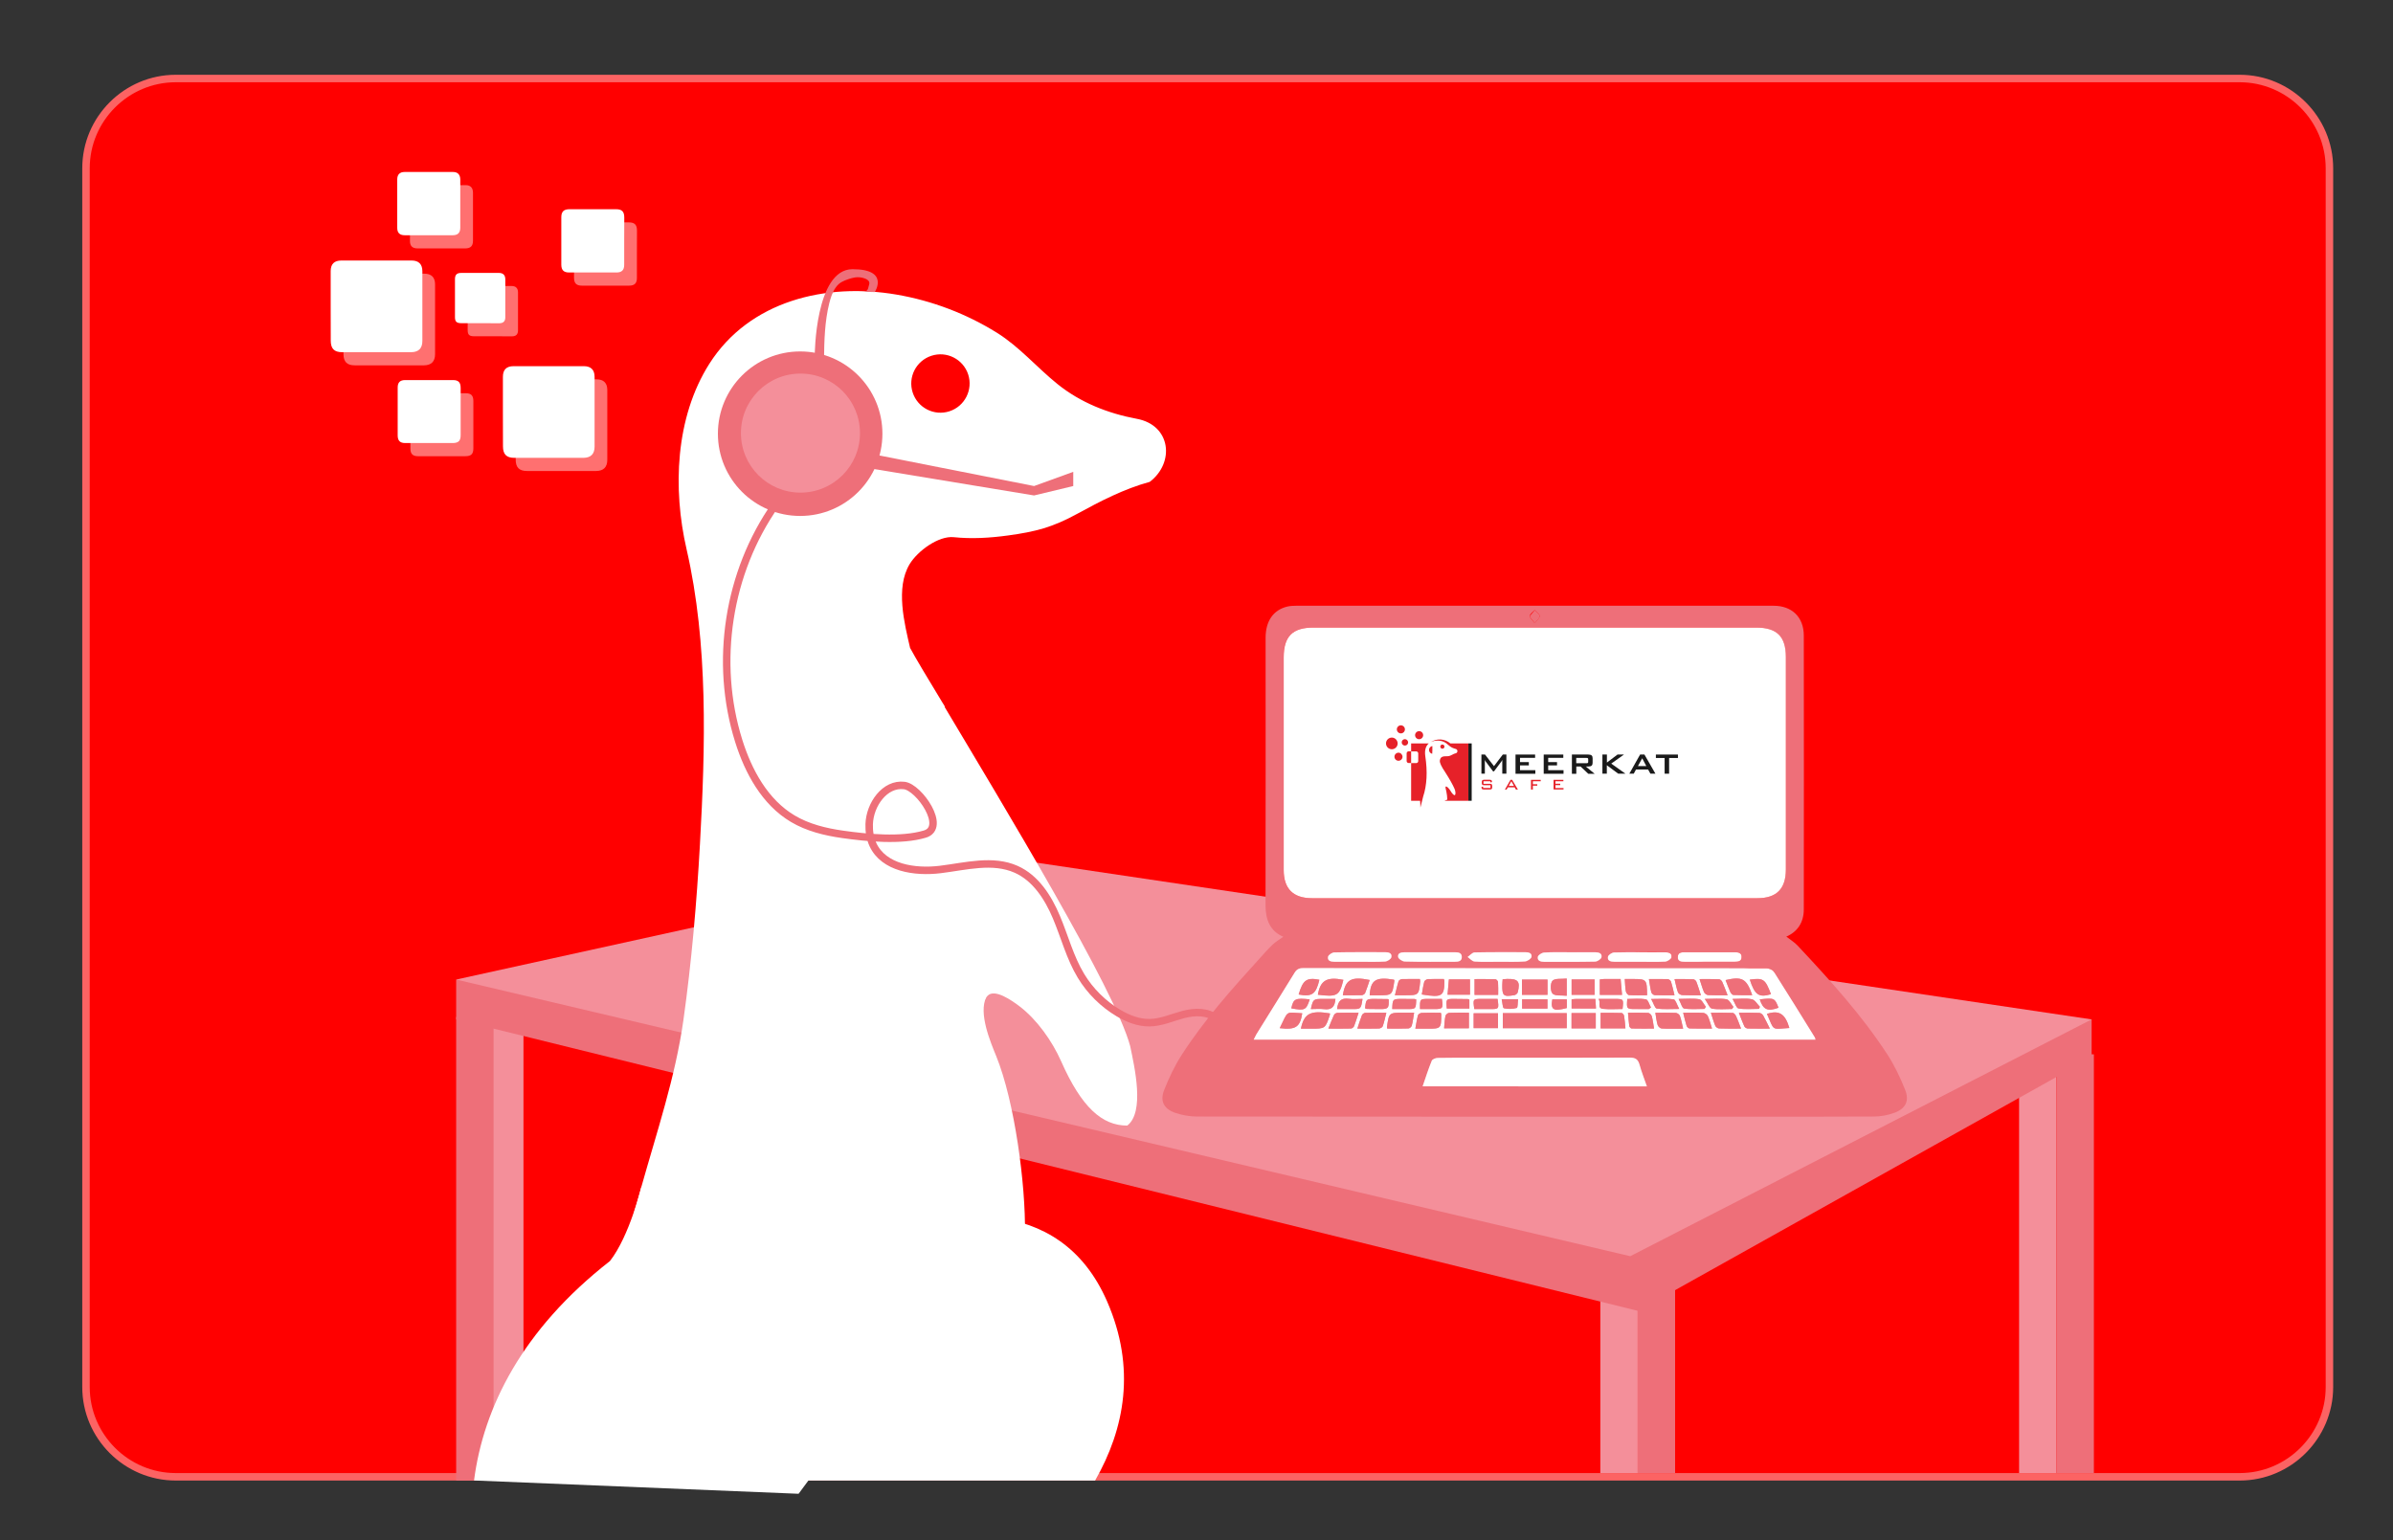 <?xml version="1.0" encoding="utf-8"?>
<!-- Generator: Adobe Illustrator 25.2.1, SVG Export Plug-In . SVG Version: 6.00 Build 0)  -->
<svg version="1.1" id="Layer_1" xmlns="http://www.w3.org/2000/svg" xmlns:xlink="http://www.w3.org/1999/xlink" x="0px" y="0px"
	 viewBox="0 0 320 206" style="enable-background:new 0 0 320 206;" xml:space="preserve">
<rect x="0" y="0" width="320" height="206" fill="#333333" stroke="none"/>
<style type="text/css">
	.st0{fill:#FF0000;stroke:#FC6363;stroke-miterlimit:10;}
	.st1{fill:#F48F9A;}
	.st2{fill:#EE6F79;}
	.st3{fill:#FFFFFF;}
	.st4{opacity:0.44;}
	.st5{fill:none;stroke:#FCDCDF;stroke-miterlimit:10;}
	.st6{fill-rule:evenodd;clip-rule:evenodd;fill:#E62129;}
	.st7{fill:#1A1A1A;}
	.st8{fill:#E62129;}
	.st9{fill:none;stroke:#EE6F79;stroke-miterlimit:10;}
</style>
<path class="st0" d="M299.5,197.5h-276c-6.6,0-12-5.4-12-12v-163c0-6.6,5.4-12,12-12h276c6.6,0,12,5.4,12,12v163
	C311.5,192.1,306.1,197.5,299.5,197.5z"/>
<rect x="65" y="137" class="st1" width="5" height="60"/>
<rect x="270" y="141" class="st1" width="5" height="56"/>
<rect x="214" y="172" class="st1" width="5" height="25"/>
<polyline class="st2" points="279.7,136.33 279.7,141.4 219.04,175.31 61,136.33 61,131 "/>
<polygon class="st1" points="61,131 218,168 279.7,136.33 134.71,114.79 "/>
<rect x="61" y="136" class="st2" width="5" height="62"/>
<g>
	<g>
		<g>
			<path class="st3" d="M152.02,56.01c-3.86-0.72-7.53-2.17-10.6-4.64c-2.76-2.22-5.08-4.98-8.11-6.87
				c-4.07-2.54-8.68-4.29-13.41-5.1c-9.41-1.62-19.68,0.8-25.05,9.26c-4.56,7.19-4.9,16.74-3.04,24.79
				c2.92,12.69,2.51,26.5,1.79,39.43c-0.43,7.78-1.13,15.88-2.22,23.6c-1.08,7.58-3.54,14.87-5.61,22.23
				c-1.55,5.54-3.13,11.07-4.75,16.59c0,0,51.72-9.96,56.04-10.35c0.11-6.52-1.38-17.66-3.85-23.73c-0.75-1.84-2.4-5.71-1.32-7.87
				c-10.09-9.19-6.91-26.42-5.57-38.9c-2.21-3.64-3.89-6.44-4.62-7.8c-0.76-3.3-1.97-8.02-0.07-11.19c1.08-1.79,3.88-3.83,5.91-3.62
				c2.42,0.25,4.85,0.1,7.26-0.23c3.67-0.5,5.95-1.09,9.24-2.89c3.11-1.7,6.27-3.34,9.71-4.28
				C157.11,61.88,156.6,56.86,152.02,56.01z M105,65.82c0,0-6.29-2.53-6.29-8.45c0-4.13,5.7-7.86,6.29-7.27V65.82z M126.97,55
				c-2.05,0.67-4.25-0.45-4.92-2.5c-0.67-2.05,0.45-4.25,2.5-4.92c2.05-0.67,4.25,0.45,4.92,2.5
				C130.13,52.12,129.02,54.33,126.97,55z"/>
		</g>
		<path class="st3" d="M63.39,197.99c1.25-9.7,6.4-20.16,18.17-29.34c2.62-3.34,4.21-9.93,4.21-9.93l25.31-12.36l17.17,10.73
			l-3.1,17.88l-18.36,24.8"/>
		<path class="st3" d="M86.52,180.21c0,0,48.88-35.05,61.51-6.2c3.91,8.93,2.38,17.05-1.59,23.99h-42.1"/>
		<g>
			<path class="st3" d="M131.62,133.8c0.11-0.23,0.25-0.44,0.43-0.62c0.96-1.03,3.31,0.66,4.3,1.41c2.32,1.77,4.35,4.64,5.54,7.32
				c2.75,6.22,5.5,8.62,8.85,8.62c2.36-1.8,0.98-7.82,0.39-10.63c-2-7.54-17.04-32.33-25.07-45.79
				C124.71,106.85,121.53,124.42,131.62,133.8z"/>
		</g>
	</g>
</g>
<g>
	<g>
		<path class="st3" d="M44.22,40.94c0-1.56,0-3.11,0-4.67c0-0.96,0.47-1.43,1.44-1.43c3.13,0,6.25,0,9.38,0
			c0.95,0,1.44,0.49,1.44,1.43c0,3.11,0,6.22,0,9.33c0,0.99-0.51,1.49-1.49,1.5c-3.08,0-6.16,0-9.24,0c-1.06,0-1.52-0.48-1.52-1.54
			C44.22,44.02,44.22,42.48,44.22,40.94z"/>
		<path class="st3" d="M83.47,32.26c0,1.06,0,2.11,0,3.17c0,0.69-0.33,1.01-1.03,1.01c-2.11,0-4.23,0-6.34,0
			c-0.72,0-1.04-0.32-1.04-1.05c0-2.11,0-4.23,0-6.34c0-0.74,0.33-1.07,1.08-1.07c2.08,0,4.16,0,6.25,0c0.78,0,1.09,0.32,1.09,1.11
			C83.47,30.15,83.47,31.21,83.47,32.26z"/>
		<path class="st3" d="M57.36,59.25c-1.06,0-2.12,0-3.17,0c-0.69,0-1-0.3-1.01-0.99c-0.01-2.15-0.01-4.29,0-6.44
			c0-0.68,0.32-0.99,1-0.99c2.13,0,4.26,0,6.39,0c0.74,0,1.03,0.31,1.03,1.06c0,2.1,0,4.2,0,6.3c0,0.77-0.29,1.06-1.08,1.06
			C59.48,59.25,58.42,59.25,57.36,59.25z"/>
		<path class="st3" d="M64.18,43.22c-0.84,0-1.68,0.01-2.52,0c-0.61-0.01-0.82-0.21-0.82-0.81c-0.01-1.69-0.01-3.39,0-5.08
			c0-0.58,0.25-0.83,0.82-0.83c1.69-0.01,3.39-0.01,5.08,0c0.51,0,0.82,0.28,0.83,0.81c0.01,1.71,0.01,3.42,0,5.13
			c0,0.54-0.28,0.79-0.82,0.79C65.89,43.22,65.03,43.22,64.18,43.22z"/>
	</g>
	<path class="st3" d="M61.55,27.27c0,1.06,0,2.11,0,3.17c0,0.7-0.33,1.02-1.03,1.02c-2.13,0-4.26,0-6.39,0
		c-0.68,0-1.01-0.32-1.01-0.99c-0.01-2.16-0.01-4.32,0-6.48c0-0.64,0.33-0.99,0.98-0.99c2.16-0.01,4.32-0.01,6.48,0
		c0.64,0,0.96,0.36,0.97,1C61.56,25.1,61.55,26.19,61.55,27.27z"/>
	<path class="st3" d="M67.25,55.07c0-1.56,0-3.11,0-4.67c0-0.96,0.47-1.43,1.44-1.43c3.13,0,6.25,0,9.38,0
		c0.95,0,1.44,0.49,1.44,1.43c0,3.11,0,6.22,0,9.33c0,0.99-0.51,1.49-1.49,1.5c-3.08,0-6.16,0-9.24,0c-1.06,0-1.52-0.48-1.52-1.54
		C67.25,58.15,67.25,56.61,67.25,55.07z"/>
</g>
<rect x="219" y="172" class="st2" width="5" height="25"/>
<g class="st4">
	<g>
		<path class="st3" d="M45.92,42.7c0-1.56,0-3.11,0-4.67c0-0.96,0.47-1.43,1.44-1.43c3.13,0,6.25,0,9.38,0
			c0.95,0,1.44,0.49,1.44,1.43c0,3.11,0,6.22,0,9.33c0,0.99-0.51,1.49-1.49,1.5c-3.08,0-6.16,0-9.24,0c-1.06,0-1.52-0.48-1.52-1.54
			C45.92,45.78,45.92,44.24,45.92,42.7z"/>
		<path class="st3" d="M85.17,34.02c0,1.06,0,2.11,0,3.17c0,0.69-0.33,1.01-1.03,1.01c-2.11,0-4.23,0-6.34,0
			c-0.72,0-1.04-0.32-1.04-1.05c0-2.11,0-4.23,0-6.34c0-0.74,0.33-1.07,1.08-1.07c2.08,0,4.16,0,6.25,0c0.78,0,1.09,0.32,1.09,1.11
			C85.17,31.91,85.17,32.96,85.17,34.02z"/>
		<path class="st3" d="M59.06,61.01c-1.06,0-2.12,0-3.17,0c-0.69,0-1-0.3-1.01-0.99c-0.01-2.15-0.01-4.29,0-6.44
			c0-0.68,0.32-0.99,1-0.99c2.13,0,4.26,0,6.39,0c0.74,0,1.03,0.31,1.03,1.06c0,2.1,0,4.2,0,6.3c0,0.77-0.29,1.06-1.08,1.06
			C61.18,61.01,60.12,61.01,59.06,61.01z"/>
		<path class="st3" d="M65.88,44.97c-0.84,0-1.68,0.01-2.52,0c-0.61-0.01-0.82-0.21-0.82-0.81c-0.01-1.69-0.01-3.39,0-5.08
			c0-0.58,0.25-0.83,0.82-0.83c1.69-0.01,3.39-0.01,5.08,0c0.51,0,0.82,0.28,0.83,0.81c0.01,1.71,0.01,3.42,0,5.13
			c0,0.54-0.28,0.79-0.82,0.79C67.59,44.98,66.73,44.97,65.88,44.97z"/>
	</g>
	<path class="st3" d="M63.25,29.03c0,1.06,0,2.11,0,3.17c0,0.7-0.33,1.02-1.03,1.02c-2.13,0-4.26,0-6.39,0
		c-0.68,0-1.01-0.32-1.01-0.99c-0.01-2.16-0.01-4.32,0-6.48c0-0.64,0.33-0.99,0.98-0.99c2.16-0.01,4.32-0.01,6.48,0
		c0.64,0,0.96,0.36,0.97,1C63.26,26.85,63.25,27.94,63.25,29.03z"/>
	<path class="st3" d="M68.95,56.83c0-1.56,0-3.11,0-4.67c0-0.96,0.47-1.43,1.44-1.43c3.13,0,6.25,0,9.38,0
		c0.95,0,1.44,0.49,1.44,1.43c0,3.11,0,6.22,0,9.33c0,0.99-0.51,1.49-1.49,1.5c-3.08,0-6.16,0-9.24,0c-1.06,0-1.52-0.48-1.52-1.54
		C68.95,59.91,68.95,58.37,68.95,56.83z"/>
</g>
<g>
	<path class="st2" d="M171.61,125.28c-1.73-0.73-2.38-2.23-2.38-4.21c0.03-11.92,0.01-23.84,0.01-35.77c0-2.24,1.03-3.73,2.9-4.18
		c0.38-0.09,0.79-0.11,1.18-0.11c21.28,0,42.57-0.01,63.85,0c2.46,0,4.03,1.52,4.04,3.98c0.02,12.21,0.01,24.41,0,36.62
		c0,1.77-0.86,3.01-2.34,3.65c0.49,0.38,1.09,0.74,1.55,1.24c4.3,4.59,8.54,9.25,11.98,14.54c0.95,1.46,1.71,3.08,2.36,4.7
		c0.59,1.48,0.08,2.51-1.41,3.07c-0.88,0.33-1.87,0.51-2.82,0.51c-6.32,0.04-12.63,0.02-18.95,0.02c-23.82,0-47.63,0.01-71.45-0.02
		c-1.03,0-2.11-0.18-3.07-0.53c-1.45-0.53-1.95-1.57-1.39-3c0.64-1.63,1.4-3.24,2.35-4.71c3.01-4.68,6.71-8.82,10.45-12.93
		c0.57-0.63,1.13-1.28,1.75-1.86C170.66,125.89,171.17,125.59,171.61,125.28z M205.32,83.93c-9.9,0-19.8,0-29.7,0
		c-2.8,0-3.97,1.18-3.97,4c0,9.47,0,18.94,0,28.42c0,2.5,1.27,3.76,3.79,3.77c19.85,0,39.71,0,59.56,0c2.56,0,3.8-1.26,3.8-3.84
		c0-9.47,0-18.94,0-28.42c0-2.74-1.2-3.93-3.96-3.93C225.01,83.93,215.16,83.93,205.32,83.93z M242.77,139.03
		c-0.06-0.18-0.07-0.27-0.11-0.33c-1.81-2.92-3.62-5.86-5.47-8.76c-0.16-0.26-0.65-0.44-0.98-0.44
		c-20.66-0.02-41.31-0.02-61.97-0.03c-0.56,0-0.87,0.2-1.15,0.66c-1.68,2.74-3.39,5.46-5.08,8.19c-0.13,0.2-0.22,0.42-0.36,0.71
		C192.74,139.03,217.72,139.03,242.77,139.03z M190.24,145.28c10.03,0,19.96,0,29.98,0c-0.35-1.02-0.72-1.94-0.98-2.89
		c-0.2-0.72-0.55-0.96-1.31-0.96c-6.88,0.03-13.76,0.02-20.64,0.02c-1.68,0-3.36-0.02-5.03,0.02c-0.28,0.01-0.72,0.17-0.81,0.38
		C191.01,142.95,190.65,144.08,190.24,145.28z M191.15,127.35c-1.11,0-2.21,0-3.32,0c-0.46,0-0.97,0.08-0.88,0.63
		c0.04,0.25,0.57,0.61,0.88,0.61c2.24,0.05,4.48,0.03,6.73,0.03c0.46,0,0.91-0.06,0.91-0.64c0-0.57-0.46-0.63-0.92-0.63
		C193.42,127.35,192.29,127.35,191.15,127.35z M219.19,128.62c1.16,0,2.33,0.04,3.49-0.03c0.3-0.02,0.79-0.34,0.83-0.59
		c0.09-0.55-0.39-0.66-0.85-0.66c-2.27,0-4.54-0.02-6.81,0.03c-0.29,0.01-0.79,0.34-0.83,0.58c-0.1,0.56,0.39,0.66,0.85,0.66
		C216.98,128.62,218.09,128.62,219.19,128.62z M200.51,128.62c1.14,0,2.28,0.05,3.41-0.03c0.32-0.02,0.85-0.36,0.89-0.62
		c0.08-0.54-0.43-0.63-0.89-0.62c-2.24,0-4.49-0.02-6.73,0.03c-0.32,0.01-0.62,0.4-0.93,0.61c0.31,0.21,0.61,0.58,0.94,0.61
		C198.29,128.67,199.4,128.62,200.51,128.62z M209.98,127.35c-1.16,0-2.33-0.04-3.49,0.03c-0.3,0.02-0.8,0.34-0.84,0.58
		c-0.09,0.55,0.4,0.66,0.86,0.66c2.27,0,4.54,0.02,6.82-0.03c0.3-0.01,0.8-0.34,0.84-0.59c0.09-0.54-0.4-0.66-0.86-0.66
		C212.2,127.35,211.09,127.35,209.98,127.35z M181.75,128.62c1.16,0,2.33,0.04,3.48-0.03c0.3-0.02,0.78-0.33,0.83-0.58
		c0.11-0.56-0.37-0.67-0.84-0.67c-2.27,0-4.53-0.02-6.8,0.03c-0.29,0.01-0.78,0.33-0.83,0.58c-0.11,0.56,0.37,0.67,0.84,0.67
		C179.54,128.62,180.65,128.62,181.75,128.62z M228.58,128.62c1.13,0,2.27,0,3.4,0c0.45,0,0.91-0.04,0.91-0.63
		c0-0.59-0.45-0.64-0.9-0.64c-2.24,0-4.48,0-6.72,0c-0.45,0-0.91,0.04-0.91,0.63c-0.01,0.59,0.45,0.64,0.9,0.64
		C226.37,128.62,227.47,128.62,228.58,128.62z M205.23,83.34c0.33-0.45,0.7-0.74,0.66-0.97c-0.05-0.29-0.42-0.53-0.66-0.79
		c-0.24,0.26-0.61,0.49-0.66,0.78C204.53,82.59,204.9,82.89,205.23,83.34z"/>
</g>
<path class="st3" d="M205.32,83.93c9.84,0,19.68,0,29.53,0c2.76,0,3.96,1.19,3.96,3.93c0,9.47,0,18.94,0,28.42
	c0,2.58-1.24,3.84-3.8,3.84c-19.85,0-39.71,0-59.56,0c-2.52,0-3.79-1.26-3.79-3.77c0-9.47,0-18.94,0-28.42c0-2.82,1.17-4,3.97-4
	C185.53,83.93,195.42,83.93,205.32,83.93z"/>
<path class="st3" d="M242.77,139.03c-25.06,0-50.03,0-75.12,0c0.14-0.28,0.24-0.5,0.36-0.71c1.69-2.73,3.4-5.45,5.08-8.19
	c0.28-0.47,0.59-0.66,1.15-0.66c20.66,0.01,41.31,0.01,61.97,0.03c0.33,0,0.82,0.18,0.98,0.44c1.85,2.9,3.65,5.83,5.47,8.76
	C242.71,138.76,242.72,138.85,242.77,139.03z M200.96,137.51c2.91,0,5.71,0,8.55,0c0-0.69,0-1.33,0-2.02c-2.87,0-5.69,0-8.55,0
	C200.96,136.18,200.96,136.82,200.96,137.51z M206.94,131c-1.17,0-2.28,0-3.42,0c0,0.71,0,1.35,0,2.04c1.17,0,2.28,0,3.42,0
	C206.94,132.32,206.94,131.68,206.94,131z M213.39,137.53c0-0.73,0-1.37,0-2.05c-1.11,0-2.15,0-3.24,0c0,0.69,0,1.35,0,2.05
	C211.25,137.53,212.29,137.53,213.39,137.53z M200.32,135.51c-1.11,0-2.17,0-3.26,0c0,0.71,0,1.35,0,1.99c1.12,0,2.18,0,3.26,0
	C200.32,136.79,200.32,136.15,200.32,135.51z M210.16,133.04c1.1,0,2.11,0,3.08,0c0-0.72,0-1.38,0-2.05c-1.08,0-2.05,0-3.08,0
	C210.16,131.69,210.16,132.33,210.16,133.04z M197.18,133.05c1.05,0,2.05,0,3.16,0c0-0.61,0.02-1.17-0.02-1.72
	c-0.01-0.14-0.22-0.36-0.34-0.37c-0.92-0.03-1.83-0.02-2.8-0.02C197.18,131.73,197.18,132.37,197.18,133.05z M217.36,137.53
	c-0.06-0.62-0.09-1.15-0.18-1.68c-0.02-0.15-0.21-0.38-0.33-0.38c-0.94-0.03-1.89-0.02-2.81-0.02c0,0.77,0,1.41,0,2.08
	C215.16,137.53,216.19,137.53,217.36,137.53z M193.11,137.52c1.17,0,2.21,0,3.32,0c0-0.7,0-1.36,0-2.08c-0.92,0-1.79-0.02-2.66,0.02
	c-0.17,0.01-0.44,0.24-0.48,0.41C193.18,136.38,193.16,136.91,193.11,137.52z M189.1,135.43c-0.55,0-1,0-1.44,0
	c-1.93,0-1.93,0-2.2,1.95c0,0.03,0.01,0.05,0.04,0.18c0.93,0,1.88,0.02,2.83-0.02c0.16-0.01,0.41-0.21,0.45-0.37
	C188.93,136.64,188.99,136.08,189.1,135.43z M221.36,135.44c0.11,0.63,0.15,1.15,0.3,1.63c0.06,0.2,0.34,0.46,0.53,0.47
	c0.93,0.05,1.86,0.02,2.88,0.02c-0.15-0.64-0.25-1.2-0.44-1.72c-0.06-0.18-0.35-0.38-0.54-0.39
	C223.23,135.42,222.36,135.44,221.36,135.44z M225.08,135.44c0.17,0.68,0.29,1.23,0.46,1.76c0.05,0.15,0.25,0.34,0.39,0.34
	c0.97,0.03,1.94,0.02,3.01,0.02c-0.21-0.66-0.34-1.19-0.56-1.67c-0.09-0.2-0.39-0.42-0.6-0.43
	C226.94,135.41,226.09,135.44,225.08,135.44z M181.51,137.56c1.08,0,1.99,0.02,2.89-0.01c0.18-0.01,0.45-0.16,0.5-0.31
	c0.19-0.55,0.31-1.13,0.48-1.8c-1.03,0-1.93-0.01-2.83,0.01c-0.15,0-0.37,0.17-0.43,0.31C181.91,136.31,181.74,136.87,181.51,137.56
	z M231.02,133.1c-0.28-0.71-0.48-1.27-0.72-1.8c-0.07-0.15-0.27-0.34-0.42-0.34c-0.83-0.03-1.66-0.02-2.61-0.02
	c0.23,0.7,0.37,1.24,0.6,1.75c0.08,0.18,0.35,0.38,0.54,0.39C229.23,133.12,230.05,133.1,231.02,133.1z M232.82,137.56
	c-0.26-0.67-0.43-1.17-0.66-1.66c-0.08-0.18-0.28-0.43-0.43-0.44c-0.94-0.04-1.89-0.02-2.94-0.02c0.23,0.69,0.38,1.23,0.59,1.75
	c0.07,0.16,0.32,0.34,0.49,0.35C230.8,137.58,231.73,137.56,232.82,137.56z M179.57,133.1c0.85,0,1.7,0.01,2.54-0.01
	c0.16-0.01,0.39-0.15,0.44-0.29c0.23-0.56,0.41-1.15,0.61-1.74C180.68,130.55,179.9,131,179.57,133.1z M177.63,137.56
	c1.12,0,2.08,0.01,3.03-0.01c0.15,0,0.36-0.18,0.42-0.32c0.21-0.55,0.38-1.11,0.6-1.79c-1.02,0-1.93-0.01-2.83,0.01
	c-0.16,0-0.39,0.14-0.45,0.28C178.12,136.28,177.91,136.86,177.63,137.56z M223.92,133.1c-0.17-0.69-0.29-1.27-0.47-1.82
	c-0.05-0.14-0.27-0.31-0.42-0.32c-0.81-0.03-1.63-0.01-2.53-0.01c0.11,0.67,0.18,1.23,0.32,1.77c0.04,0.16,0.29,0.37,0.45,0.38
	C222.12,133.12,222.96,133.1,223.92,133.1z M217.7,135.44c0.06,0.67,0.1,1.23,0.18,1.78c0.02,0.13,0.2,0.32,0.31,0.32
	c0.98,0.03,1.95,0.01,3,0.01c-0.11-0.65-0.16-1.16-0.3-1.65c-0.05-0.19-0.31-0.44-0.48-0.45
	C219.53,135.41,218.66,135.44,217.7,135.44z M189.87,130.93c-0.81,0-1.6-0.02-2.39,0.01c-0.16,0.01-0.41,0.15-0.45,0.28
	c-0.19,0.58-0.31,1.18-0.49,1.88c0.54,0,0.93,0,1.33,0c1.86,0,1.86,0,2.05-1.85C189.91,131.2,189.89,131.14,189.87,130.93z
	 M192.67,135.44c-0.87,0-1.71-0.02-2.56,0.02c-0.18,0.01-0.45,0.18-0.49,0.32c-0.15,0.55-0.23,1.13-0.35,1.79c0.64,0,1.12,0,1.6,0
	c1.84,0,1.84,0,1.87-1.91C192.73,135.63,192.72,135.6,192.67,135.44z M236.67,137.56c-0.35-0.71-0.6-1.25-0.89-1.75
	c-0.1-0.17-0.33-0.35-0.51-0.35c-0.87-0.04-1.75-0.02-2.74-0.02c0.27,0.69,0.47,1.27,0.73,1.82c0.06,0.14,0.29,0.28,0.45,0.29
	C234.64,137.58,235.57,137.56,236.67,137.56z M177.85,135.53c-2.61-0.43-3.46,0-3.89,2.04c0.46,0,0.91,0,1.36,0c1.9,0,1.9,0,2.5-1.8
	C177.83,135.72,177.83,135.66,177.85,135.53z M196.57,130.98c-0.92,0-1.82,0-2.82,0c-0.06,0.68-0.12,1.34-0.18,2.05c1.05,0,2,0,3,0
	C196.57,132.33,196.57,131.68,196.57,130.98z M213.93,130.99c0,0.71,0,1.37,0,2.06c1.02,0,1.94,0,2.97,0
	c-0.06-0.72-0.12-1.39-0.19-2.12c-0.8,0-1.51,0-2.22,0C214.3,130.93,214.11,130.97,213.93,130.99z M227.45,133.1
	c-0.23-0.7-0.39-1.27-0.6-1.81c-0.06-0.15-0.27-0.33-0.41-0.33c-0.8-0.03-1.6-0.02-2.51-0.02c0.17,0.7,0.27,1.25,0.46,1.77
	c0.06,0.17,0.35,0.36,0.55,0.37C225.72,133.12,226.51,133.1,227.45,133.1z M186.41,131.02c-2.42-0.41-3.14,0.04-3.25,2.08
	c0.37,0,0.73,0,1.09,0c1.93,0,1.93,0,2.21-1.94C186.47,131.14,186.45,131.11,186.41,131.02z M217.27,130.93
	c0.05,0.64,0.05,1.15,0.15,1.65c0.04,0.19,0.26,0.49,0.42,0.5c0.8,0.05,1.61,0.02,2.42,0.02c-0.02-2.15-0.06-2.18-2.01-2.17
	C217.96,130.93,217.68,130.93,217.27,130.93z M193.07,130.93c-0.71,0-1.41-0.02-2.12,0.02c-0.17,0.01-0.45,0.19-0.49,0.34
	c-0.15,0.56-0.23,1.14-0.33,1.71c2.71,0.45,3.02,0.24,3.02-1.85C193.15,131.12,193.14,131.09,193.07,130.93z M230.75,131.07
	c0.22,0.56,0.4,1.07,0.62,1.55c0.08,0.18,0.27,0.44,0.43,0.44c0.82,0.04,1.65,0.02,2.52,0.02
	C233.55,130.88,232.99,130.56,230.75,131.07z M179.64,131.04c-2.21-0.45-3.09,0.08-3.41,1.99
	C178.81,133.35,179.13,133.17,179.64,131.04z M203.54,133.64c0,0.47,0,0.85,0,1.25c1.17,0,2.26,0,3.39,0c0-0.44,0-0.82,0-1.25
	C205.79,133.64,204.7,133.64,203.54,133.64z M239.28,137.48c-0.56-1.91-1.37-2.42-3-1.89C237.31,137.94,236.82,137.63,239.28,137.48
	z M171.13,137.5c2.14,0.25,2.72-0.14,3.01-1.99C171.85,135.39,172.33,135.04,171.13,137.5z M209.51,133.17c0-0.86,0-1.52,0-2.31
	c-0.71,0.08-1.55-0.06-1.9,0.29c-0.31,0.31-0.31,1.4,0,1.72C207.94,133.22,208.79,133.08,209.51,133.17z M200.94,130.96
	c-0.02,0.29-0.05,0.51-0.05,0.73c-0.02,1.5,0.14,1.65,1.64,1.39c0.17-0.03,0.4-0.22,0.43-0.38c0.36-1.44,0.05-1.81-1.42-1.78
	C201.38,130.93,201.21,130.95,200.94,130.96z M210.16,134.87c1.09,0,2.14,0,3.26,0c-0.03-0.47-0.06-0.85-0.08-1.28
	c-0.94,0-1.79,0-2.64,0c-0.16,0-0.33,0.03-0.54,0.05C210.16,134.04,210.16,134.39,210.16,134.87z M200.26,133.59
	c-0.75,0-1.46,0-2.16,0c-1.13,0-1.15,0.02-0.95,1.36c0.68,0,1.38,0,2.08,0C200.45,134.95,200.45,134.95,200.26,133.59z
	 M233.99,131.01c0.67,2.06,1.22,2.43,2.83,1.95C236.05,130.93,235.8,130.76,233.99,131.01z M173.66,133
	c1.78,0.34,2.32-0.05,2.77-1.97C174.73,130.7,174.23,131.05,173.66,133z M231.62,134.94c0.06-0.09,0.12-0.19,0.18-0.28
	c-0.3-0.36-0.56-0.95-0.91-1.02c-0.85-0.15-1.74-0.05-2.92-0.05c0.41,0.59,0.63,1.24,0.96,1.3
	C229.8,135.04,230.72,134.94,231.62,134.94z M224.55,134.93c-0.31-0.57-0.48-1.24-0.74-1.28c-0.89-0.14-1.82-0.05-3.01-0.05
	c0.32,0.58,0.49,1.24,0.75,1.28C222.45,135.02,223.38,134.93,224.55,134.93z M189.38,133.66c-0.12-0.03-0.18-0.06-0.23-0.06
	c-0.56-0.01-1.13-0.01-1.69-0.01c-1.21,0-1.24,0.02-1.28,1.36c0.64,0,1.28,0,1.93,0C189.34,134.95,189.34,134.95,189.38,133.66z
	 M178.8,134.95c0.69,0,1.34,0,1.98,0c1.21,0,1.21,0,1.42-1.36c-0.63,0-1.26,0.07-1.86-0.02
	C179.37,133.44,178.91,133.85,178.8,134.95z M213.76,133.59c0.39,0.52-0.24,1.24,0.61,1.33c0.86,0.09,1.74,0.02,2.6,0.02
	c0.16-1.34,0.15-1.35-1.06-1.35C215.29,133.59,214.67,133.59,213.76,133.59z M193.47,134.88c1.03,0,2.01,0,3.02,0
	c0-0.45,0-0.83,0-1.19c-0.1-0.04-0.15-0.08-0.21-0.08c-0.59-0.01-1.19-0.02-1.78-0.02C193.37,133.59,193.37,133.59,193.47,134.88z
	 M224.47,133.59c0.3,0.56,0.46,1.24,0.73,1.28c0.9,0.14,1.83,0.05,2.74,0.05c0.06-0.1,0.11-0.19,0.17-0.29
	c-0.29-0.35-0.53-0.94-0.87-1C226.43,133.49,225.56,133.59,224.47,133.59z M182.54,134.84c0.07,0.03,0.14,0.09,0.22,0.09
	c0.6,0.01,1.19,0.02,1.79,0.02c1.1,0,1.2-0.11,1.15-1.29c-0.05-0.02-0.11-0.05-0.16-0.05c-0.57-0.01-1.14-0.02-1.7-0.02
	C182.69,133.59,182.67,133.61,182.54,134.84z M220.48,134.95c0.1-0.07,0.19-0.14,0.29-0.22c-0.22-0.38-0.39-1.03-0.67-1.09
	c-0.81-0.15-1.67-0.05-2.5-0.05c-0.11,1.33-0.09,1.35,1.1,1.35C219.3,134.95,219.89,134.95,220.48,134.95z M189.89,134.95
	c0.67,0,1.29,0,1.91,0c1.14,0,1.21-0.09,1.02-1.36c-0.6,0-1.22,0-1.83,0C189.88,133.59,189.86,133.61,189.89,134.95z M231.68,133.59
	c0.33,0.55,0.51,1.23,0.8,1.28c0.89,0.15,1.82,0.05,2.74,0.05c0.04-0.09,0.08-0.19,0.12-0.28c-0.35-0.35-0.66-0.91-1.06-1
	C233.52,133.47,232.71,133.59,231.68,133.59z M178.58,133.59c-0.6,0-1.17,0-1.73,0c-1.22,0-1.27,0.04-1.56,1.36
	c0.61,0,1.2-0.06,1.78,0.01C178.03,135.08,178.5,134.68,178.58,133.59z M235.32,133.65c0.46,1.39,1.06,1.65,2.51,1.12
	C237.32,133.46,237.28,133.44,235.32,133.65z M175.14,133.65c-1.94-0.21-2.18-0.09-2.46,1.2
	C174.48,135.18,174.67,135.1,175.14,133.65z M200.81,133.63c0.11,0.49,0.13,1.17,0.3,1.21c0.55,0.13,1.17,0.11,1.72-0.04
	c0.15-0.04,0.12-0.73,0.18-1.17C202.25,133.63,201.64,133.63,200.81,133.63z M209.52,133.65c-0.69,0-1.32,0-1.94,0
	c-0.25,1.4,0.14,1.63,1.94,1.16C209.52,134.46,209.52,134.1,209.52,133.65z"/>
<path class="st3" d="M190.24,145.28c0.41-1.2,0.77-2.33,1.22-3.42c0.08-0.21,0.53-0.38,0.81-0.38c1.68-0.04,3.36-0.02,5.03-0.02
	c6.88,0,13.76,0.01,20.64-0.02c0.76,0,1.11,0.23,1.31,0.96c0.26,0.95,0.63,1.87,0.98,2.89C210.2,145.28,200.27,145.28,190.24,145.28
	z"/>
<path class="st3" d="M191.15,127.35c1.14,0,2.27,0,3.41,0c0.46,0,0.91,0.06,0.92,0.63c0,0.58-0.46,0.64-0.91,0.64
	c-2.24,0-4.49,0.03-6.73-0.03c-0.31-0.01-0.84-0.36-0.88-0.61c-0.09-0.54,0.42-0.63,0.88-0.63
	C188.94,127.35,190.04,127.35,191.15,127.35z"/>
<path class="st3" d="M219.19,128.62c-1.11,0-2.21,0-3.32,0c-0.46,0-0.95-0.1-0.85-0.66c0.04-0.25,0.54-0.58,0.83-0.58
	c2.27-0.05,4.54-0.03,6.81-0.03c0.47,0,0.95,0.11,0.85,0.66c-0.04,0.25-0.53,0.57-0.83,0.59
	C221.52,128.66,220.36,128.62,219.19,128.62z"/>
<path class="st3" d="M200.51,128.62c-1.11,0-2.22,0.05-3.32-0.03c-0.33-0.02-0.63-0.39-0.94-0.61c0.31-0.21,0.62-0.6,0.93-0.61
	c2.24-0.05,4.49-0.03,6.73-0.03c0.46,0,0.97,0.08,0.89,0.62c-0.04,0.25-0.56,0.6-0.89,0.62
	C202.79,128.66,201.65,128.62,200.51,128.62z"/>
<path class="st3" d="M209.98,127.35c1.11,0,2.22,0,3.32,0c0.47,0,0.95,0.12,0.86,0.66c-0.04,0.24-0.54,0.58-0.84,0.59
	c-2.27,0.05-4.54,0.03-6.82,0.03c-0.46,0-0.95-0.11-0.86-0.66c0.04-0.24,0.53-0.56,0.84-0.58
	C207.65,127.31,208.82,127.35,209.98,127.35z"/>
<path class="st3" d="M181.75,128.62c-1.11,0-2.21,0-3.32,0c-0.46,0-0.95-0.11-0.84-0.67c0.05-0.25,0.54-0.57,0.83-0.58
	c2.27-0.05,4.53-0.03,6.8-0.03c0.46,0,0.95,0.11,0.84,0.67c-0.05,0.25-0.53,0.56-0.83,0.58
	C184.08,128.66,182.92,128.62,181.75,128.62z"/>
<path class="st3" d="M228.58,128.62c-1.11,0-2.21,0-3.32,0c-0.45,0-0.91-0.05-0.9-0.64c0.01-0.59,0.46-0.63,0.91-0.63
	c2.24,0,4.48,0,6.72,0c0.45,0,0.91,0.06,0.9,0.64c0,0.59-0.46,0.63-0.91,0.63C230.85,128.62,229.71,128.62,228.58,128.62z"/>
<path class="st2" d="M205.24,81.59c0.23,0.26,0.61,0.5,0.66,0.79c0.04,0.23-0.34,0.52-0.66,0.97c-0.32-0.46-0.69-0.75-0.66-0.98"/>
<path class="st2" d="M200.96,137.51c0-0.69,0-1.33,0-2.02c2.87,0,5.68,0,8.55,0c0,0.69,0,1.33,0,2.02
	C206.66,137.51,203.87,137.51,200.96,137.51z"/>
<path class="st2" d="M206.94,131c0,0.69,0,1.33,0,2.04c-1.14,0-2.25,0-3.42,0c0-0.68,0-1.33,0-2.04
	C204.66,131,205.78,131,206.94,131z"/>
<path class="st2" d="M213.39,137.53c-1.1,0-2.14,0-3.24,0c0-0.7,0-1.36,0-2.05c1.1,0,2.14,0,3.24,0
	C213.39,136.16,213.39,136.8,213.39,137.53z"/>
<path class="st2" d="M200.32,135.51c0,0.64,0,1.28,0,1.99c-1.08,0-2.14,0-3.26,0c0-0.64,0-1.28,0-1.99
	C198.15,135.51,199.21,135.51,200.32,135.51z"/>
<path class="st2" d="M210.16,133.04c0-0.71,0-1.35,0-2.05c1.02,0,2,0,3.08,0c0,0.67,0,1.33,0,2.05
	C212.27,133.04,211.27,133.04,210.16,133.04z"/>
<path class="st2" d="M197.18,133.05c0-0.68,0-1.32,0-2.11c0.96,0,1.88-0.01,2.8,0.02c0.12,0,0.33,0.23,0.34,0.37
	c0.04,0.56,0.02,1.11,0.02,1.72C199.23,133.05,198.23,133.05,197.18,133.05z"/>
<path class="st2" d="M217.36,137.53c-1.17,0-2.2,0-3.32,0c0-0.67,0-1.31,0-2.08c0.92,0,1.87-0.01,2.81,0.02
	c0.12,0,0.3,0.24,0.33,0.38C217.27,136.37,217.3,136.91,217.36,137.53z"/>
<path class="st2" d="M193.11,137.52c0.06-0.61,0.07-1.14,0.18-1.66c0.04-0.17,0.31-0.4,0.48-0.41c0.87-0.04,1.74-0.02,2.66-0.02
	c0,0.73,0,1.38,0,2.08C195.31,137.52,194.28,137.52,193.11,137.52z"/>
<path class="st2" d="M189.1,135.43c-0.11,0.65-0.17,1.2-0.31,1.74c-0.04,0.16-0.29,0.37-0.45,0.37c-0.95,0.03-1.91,0.02-2.83,0.02
	c-0.03-0.13-0.04-0.16-0.04-0.18c0.27-1.95,0.27-1.95,2.2-1.95C188.11,135.43,188.55,135.43,189.1,135.43z"/>
<path class="st2" d="M221.36,135.44c1,0,1.87-0.02,2.74,0.02c0.19,0.01,0.47,0.21,0.54,0.39c0.19,0.52,0.28,1.08,0.44,1.72
	c-1.02,0-1.95,0.03-2.88-0.02c-0.19-0.01-0.47-0.27-0.53-0.47C221.51,136.59,221.47,136.07,221.36,135.44z"/>
<path class="st2" d="M225.08,135.44c1.01,0,1.86-0.03,2.7,0.02c0.21,0.01,0.51,0.23,0.6,0.43c0.22,0.48,0.35,1.01,0.56,1.67
	c-1.07,0-2.04,0.01-3.01-0.02c-0.14,0-0.34-0.2-0.39-0.34C225.37,136.67,225.25,136.11,225.08,135.44z"/>
<path class="st2" d="M181.51,137.56c0.23-0.69,0.4-1.26,0.62-1.8c0.06-0.14,0.28-0.3,0.43-0.31c0.9-0.03,1.8-0.01,2.83-0.01
	c-0.17,0.68-0.29,1.25-0.48,1.8c-0.05,0.15-0.33,0.3-0.5,0.31C183.5,137.58,182.59,137.56,181.51,137.56z"/>
<path class="st2" d="M231.02,133.1c-0.97,0-1.79,0.02-2.61-0.02c-0.19-0.01-0.46-0.21-0.54-0.39c-0.22-0.51-0.37-1.06-0.6-1.75
	c0.95,0,1.78-0.02,2.61,0.02c0.15,0.01,0.35,0.19,0.42,0.34C230.54,131.83,230.74,132.39,231.02,133.1z"/>
<path class="st2" d="M232.82,137.56c-1.09,0-2.02,0.02-2.96-0.02c-0.17-0.01-0.42-0.19-0.49-0.35c-0.22-0.52-0.37-1.06-0.59-1.75
	c1.05,0,2-0.02,2.94,0.02c0.15,0.01,0.35,0.26,0.43,0.44C232.39,136.39,232.56,136.9,232.82,137.56z"/>
<path class="st2" d="M179.57,133.1c0.33-2.1,1.11-2.54,3.59-2.04c-0.2,0.59-0.38,1.18-0.61,1.74c-0.06,0.14-0.29,0.28-0.44,0.29
	C181.27,133.11,180.42,133.1,179.57,133.1z"/>
<path class="st2" d="M177.63,137.56c0.29-0.7,0.5-1.28,0.76-1.83c0.07-0.14,0.3-0.28,0.45-0.28c0.9-0.03,1.8-0.01,2.83-0.01
	c-0.22,0.67-0.38,1.24-0.6,1.79c-0.06,0.15-0.27,0.32-0.42,0.32C179.7,137.58,178.74,137.56,177.63,137.56z"/>
<path class="st2" d="M223.92,133.1c-0.96,0-1.8,0.02-2.65-0.02c-0.16-0.01-0.41-0.22-0.45-0.38c-0.14-0.54-0.21-1.1-0.32-1.77
	c0.91,0,1.72-0.02,2.53,0.01c0.15,0.01,0.37,0.18,0.42,0.32C223.63,131.83,223.75,132.41,223.92,133.1z"/>
<path class="st2" d="M217.7,135.44c0.96,0,1.83-0.02,2.7,0.02c0.17,0.01,0.43,0.26,0.48,0.45c0.14,0.49,0.19,1,0.3,1.65
	c-1.05,0-2.03,0.01-3-0.01c-0.11,0-0.29-0.2-0.31-0.32C217.8,136.67,217.76,136.11,217.7,135.44z"/>
<path class="st2" d="M189.87,130.93c0.03,0.21,0.05,0.26,0.04,0.32c-0.19,1.85-0.19,1.85-2.05,1.85c-0.39,0-0.79,0-1.33,0
	c0.18-0.7,0.3-1.3,0.49-1.88c0.04-0.13,0.29-0.27,0.45-0.28C188.26,130.92,189.05,130.93,189.87,130.93z"/>
<path class="st2" d="M192.67,135.44c0.05,0.17,0.06,0.19,0.06,0.22c-0.02,1.91-0.02,1.91-1.87,1.91c-0.48,0-0.96,0-1.6,0
	c0.12-0.66,0.2-1.24,0.35-1.79c0.04-0.15,0.32-0.32,0.49-0.32C190.95,135.42,191.8,135.44,192.67,135.44z"/>
<path class="st2" d="M236.67,137.56c-1.1,0-2.03,0.01-2.96-0.01c-0.16,0-0.39-0.15-0.45-0.29c-0.26-0.56-0.46-1.14-0.73-1.82
	c1,0,1.87-0.02,2.74,0.02c0.18,0.01,0.41,0.19,0.51,0.35C236.07,136.32,236.31,136.86,236.67,137.56z"/>
<path class="st2" d="M177.85,135.53c-0.02,0.13-0.01,0.19-0.03,0.24c-0.61,1.8-0.61,1.8-2.5,1.8c-0.45,0-0.9,0-1.36,0
	C174.39,135.53,175.24,135.09,177.85,135.53z"/>
<path class="st2" d="M196.57,130.98c0,0.7,0,1.34,0,2.05c-1.01,0-1.95,0-3,0c0.06-0.71,0.12-1.37,0.18-2.05
	C194.75,130.98,195.64,130.98,196.57,130.98z"/>
<path class="st2" d="M213.93,130.99c0.19-0.02,0.38-0.06,0.57-0.06c0.71-0.01,1.41,0,2.22,0c0.06,0.73,0.12,1.4,0.19,2.12
	c-1.03,0-1.95,0-2.97,0C213.93,132.36,213.93,131.7,213.93,130.99z"/>
<path class="st2" d="M227.45,133.1c-0.94,0-1.73,0.02-2.52-0.02c-0.19-0.01-0.48-0.2-0.55-0.37c-0.19-0.52-0.29-1.08-0.46-1.77
	c0.91,0,1.71-0.02,2.51,0.02c0.15,0.01,0.36,0.19,0.41,0.33C227.06,131.83,227.22,132.4,227.45,133.1z"/>
<path class="st2" d="M186.41,131.02c0.04,0.1,0.06,0.13,0.05,0.15c-0.28,1.94-0.28,1.94-2.21,1.94c-0.36,0-0.73,0-1.09,0
	C183.27,131.06,183.98,130.61,186.41,131.02z"/>
<path class="st2" d="M217.27,130.93c0.41,0,0.69,0,0.97,0c1.95-0.01,1.99,0.02,2.01,2.17c-0.8,0-1.61,0.03-2.42-0.02
	c-0.15-0.01-0.38-0.3-0.42-0.5C217.32,132.08,217.32,131.57,217.27,130.93z"/>
<path class="st2" d="M193.07,130.93c0.06,0.16,0.08,0.19,0.08,0.21c0.01,2.09-0.31,2.29-3.02,1.85c0.1-0.57,0.18-1.15,0.33-1.71
	c0.04-0.15,0.31-0.33,0.49-0.34C191.66,130.91,192.36,130.93,193.07,130.93z"/>
<path class="st2" d="M230.75,131.07c2.24-0.51,2.8-0.19,3.56,2.02c-0.87,0-1.7,0.02-2.52-0.02c-0.15-0.01-0.34-0.26-0.43-0.44
	C231.15,132.14,230.97,131.63,230.75,131.07z"/>
<path class="st2" d="M179.64,131.04c-0.52,2.13-0.84,2.31-3.41,1.99C176.56,131.12,177.43,130.6,179.64,131.04z"/>
<path class="st2" d="M203.54,133.64c1.15,0,2.25,0,3.39,0c0,0.43,0,0.81,0,1.25c-1.13,0-2.23,0-3.39,0
	C203.54,134.48,203.54,134.1,203.54,133.64z"/>
<path class="st2" d="M239.28,137.48c-2.45,0.15-1.97,0.45-3-1.89C237.91,135.06,238.72,135.57,239.28,137.48z"/>
<path class="st2" d="M171.13,137.5c1.2-2.45,0.72-2.1,3.01-1.99C173.85,137.36,173.27,137.75,171.13,137.5z"/>
<path class="st2" d="M209.51,133.17c-0.72-0.08-1.56,0.06-1.9-0.29c-0.31-0.32-0.31-1.41,0-1.72c0.35-0.35,1.19-0.21,1.9-0.29
	C209.51,131.65,209.51,132.31,209.51,133.17z"/>
<path class="st2" d="M200.94,130.96c0.27-0.02,0.44-0.03,0.6-0.04c1.47-0.03,1.78,0.34,1.42,1.78c-0.04,0.16-0.27,0.35-0.43,0.38
	c-1.5,0.26-1.66,0.11-1.64-1.39C200.89,131.47,200.92,131.25,200.94,130.96z"/>
<path class="st2" d="M210.16,134.87c0-0.47,0-0.83,0-1.22c0.21-0.02,0.38-0.05,0.54-0.05c0.85,0,1.7,0,2.64,0
	c0.03,0.43,0.05,0.81,0.08,1.28C212.31,134.87,211.25,134.87,210.16,134.87z"/>
<path class="st2" d="M200.26,133.59c0.2,1.36,0.2,1.36-1.03,1.36c-0.7,0-1.4,0-2.08,0c-0.2-1.34-0.18-1.36,0.95-1.36
	C198.8,133.59,199.51,133.59,200.26,133.59z"/>
<path class="st2" d="M233.99,131.01c1.82-0.25,2.07-0.08,2.83,1.95C235.21,133.44,234.65,133.07,233.99,131.01z"/>
<path class="st2" d="M173.66,133c0.57-1.95,1.07-2.3,2.77-1.97C175.98,132.95,175.44,133.34,173.66,133z"/>
<path class="st2" d="M231.62,134.94c-0.9,0-1.82,0.1-2.69-0.05c-0.32-0.06-0.54-0.71-0.96-1.3c1.18,0,2.07-0.1,2.92,0.05
	c0.35,0.06,0.61,0.66,0.91,1.02C231.74,134.75,231.68,134.85,231.62,134.94z"/>
<path class="st2" d="M224.55,134.93c-1.17,0-2.1,0.08-3-0.05c-0.26-0.04-0.43-0.71-0.75-1.28c1.19,0,2.11-0.08,3.01,0.05
	C224.07,133.69,224.24,134.36,224.55,134.93z"/>
<path class="st2" d="M189.38,133.66c-0.04,1.29-0.04,1.29-1.28,1.29c-0.64,0-1.28,0-1.93,0c0.05-1.34,0.07-1.36,1.28-1.36
	c0.56,0,1.13,0,1.69,0.01C189.21,133.6,189.26,133.62,189.38,133.66z"/>
<path class="st2" d="M178.8,134.95c0.11-1.1,0.57-1.51,1.54-1.38c0.61,0.08,1.23,0.02,1.86,0.02c-0.21,1.36-0.21,1.36-1.42,1.36
	C180.14,134.95,179.49,134.95,178.8,134.95z"/>
<path class="st2" d="M213.76,133.59c0.91,0,1.53,0,2.15,0c1.21,0,1.22,0.01,1.06,1.35c-0.86,0-1.74,0.07-2.6-0.02
	C213.51,134.82,214.14,134.11,213.76,133.59z"/>
<path class="st2" d="M193.47,134.88c-0.11-1.29-0.11-1.3,1.03-1.29c0.59,0,1.19,0.01,1.78,0.02c0.05,0,0.1,0.04,0.21,0.08
	c0,0.36,0,0.74,0,1.19C195.48,134.88,194.5,134.88,193.47,134.88z"/>
<path class="st2" d="M224.47,133.59c1.09,0,1.95-0.1,2.77,0.05c0.34,0.06,0.58,0.65,0.87,1c-0.06,0.1-0.11,0.19-0.17,0.29
	c-0.92,0-1.85,0.09-2.74-0.05C224.94,134.83,224.78,134.15,224.47,133.59z"/>
<path class="st2" d="M182.54,134.84c0.13-1.22,0.15-1.25,1.3-1.25c0.57,0,1.14,0.01,1.7,0.02c0.05,0,0.11,0.03,0.16,0.05
	c0.04,1.18-0.05,1.29-1.15,1.29c-0.6,0-1.19-0.01-1.79-0.02C182.69,134.92,182.61,134.86,182.54,134.84z"/>
<path class="st2" d="M220.48,134.95c-0.59,0-1.18,0-1.77,0c-1.19,0-1.21-0.03-1.1-1.35c0.83,0,1.69-0.09,2.5,0.05
	c0.28,0.05,0.45,0.71,0.67,1.09C220.67,134.81,220.58,134.88,220.48,134.95z"/>
<path class="st2" d="M189.89,134.95c-0.03-1.34-0.01-1.36,1.09-1.36c0.62,0,1.23,0,1.83,0c0.19,1.27,0.12,1.36-1.02,1.36
	C191.18,134.95,190.56,134.95,189.89,134.95z"/>
<path class="st2" d="M231.68,133.59c1.03,0,1.84-0.12,2.6,0.05c0.41,0.09,0.71,0.65,1.06,1c-0.04,0.09-0.08,0.19-0.12,0.28
	c-0.91,0-1.85,0.09-2.74-0.05C232.19,134.82,232.01,134.14,231.68,133.59z"/>
<path class="st2" d="M178.58,133.59c-0.07,1.1-0.55,1.49-1.51,1.37c-0.58-0.07-1.18-0.01-1.78-0.01c0.3-1.32,0.35-1.36,1.56-1.36
	C177.41,133.59,177.97,133.59,178.58,133.59z"/>
<path class="st2" d="M235.32,133.65c1.96-0.21,1.99-0.19,2.51,1.12C236.38,135.3,235.78,135.05,235.32,133.65z"/>
<path class="st2" d="M175.14,133.65c-0.47,1.44-0.66,1.53-2.46,1.2C172.96,133.57,173.2,133.45,175.14,133.65z"/>
<path class="st2" d="M200.81,133.63c0.83,0,1.44,0,2.19,0c-0.06,0.45-0.03,1.14-0.18,1.17c-0.55,0.15-1.17,0.17-1.72,0.04
	C200.94,134.8,200.92,134.12,200.81,133.63z"/>
<path class="st2" d="M209.52,133.65c0,0.45,0,0.81,0,1.16c-1.8,0.47-2.19,0.24-1.94-1.16C208.2,133.65,208.83,133.65,209.52,133.65z
	"/>
<rect x="275" y="141" class="st2" width="5" height="56"/>
<circle class="st2" cx="107" cy="58" r="11"/>
<path class="st2" d="M108.95,47.51c0,0,0.05-11.51,5.05-11.51s2.98,3.06,2.98,3.06L115,39c1,0,1,0,1.24-1.01
	c0.08-0.35-0.18-0.57-0.48-0.7c-0.62-0.27-1.28-0.27-1.92-0.08c-0.54,0.16-1.23,0.39-1.66,0.76c-0.18,0.15-0.33,0.34-0.46,0.53
	c-0.42,0.61-0.65,1.35-0.83,2.06c-0.6,2.41-0.67,4.97-0.7,7.44"/>
<polyline class="st2" points="115.5,60.5 138.28,65 143.52,63.1 143.52,65 138.28,66.26 115.5,62.5 "/>
<circle class="st1" cx="107.04" cy="57.92" r="7.96"/>
<g>
	<path class="st6" d="M193.25,103.26c0.6,0.94,1.01,1.67,1.25,2.22c0.22,0.5,0.21,1.37-0.42,0.47l-0.07-0.12
		c-0.14-0.24-0.29-0.42-0.43-0.54c-0.47-0.38-0.22,0.31-0.18,0.5c0.08,0.39,0.13,0.77,0.14,1.14l-0.38,0.16h3.21v-7.67h-2.42
		c-0.74-0.63-1.81-0.71-2.64-0.17c0.53-0.25,1.13-0.27,1.66-0.08c0.18,0.07,0.32,0.15,0.45,0.25c0.33,0.25,0.55,0.57,1.28,0.75
		c0.12,0.05,0.19,0.16,0.19,0.28c0,0.13-0.08,0.24-0.19,0.28c-0.63,0.16-0.64,0.42-1.3,0.41c-0.6-0.01-0.8,0.16-0.86,0.59
		C192.51,102.02,192.75,102.52,193.25,103.26L193.25,103.26z"/>
	<path class="st6" d="M191.06,99.42c-0.41,0.36-0.57,0.91-0.47,1.67c0.32,2.12,0.22,3.93-0.28,5.44c-0.02,0.05-0.08,0.29-0.14,0.56
		c-0.09,0.39-0.2,0.84-0.23,0.91c0-0.32-0.02-0.63-0.04-0.91h-1.2v-5.04h0.69c0.14,0,0.26-0.12,0.26-0.26v-1.04
		c0-0.14-0.12-0.26-0.26-0.26h-0.69v-1.07H191.06z"/>
	<path class="st6" d="M192.88,100.13c0.15,0,0.28-0.12,0.28-0.28c0-0.15-0.12-0.28-0.28-0.28s-0.28,0.12-0.28,0.28
		C192.61,100.01,192.73,100.13,192.88,100.13L192.88,100.13z"/>
	<path class="st6" d="M191.52,100.81c0.02-0.28,0.03-0.62,0.02-1.04c-0.25,0.04-0.44,0.25-0.45,0.51
		C191.09,100.54,191.27,100.76,191.52,100.81L191.52,100.81z"/>
	<path class="st6" d="M186.12,98.64L186.12,98.64c-0.43,0-0.78,0.35-0.78,0.78l0,0c0,0.43,0.35,0.78,0.78,0.78l0,0
		c0.43,0,0.78-0.35,0.78-0.78l0,0C186.89,98.99,186.54,98.64,186.12,98.64z"/>
	<path class="st6" d="M188.7,100.49v1.55h-0.34c-0.14,0-0.26-0.12-0.26-0.26v-1.04c0-0.14,0.12-0.26,0.26-0.26H188.7z"/>
	<path class="st6" d="M187.01,100.66L187.01,100.66c-0.29,0-0.54,0.24-0.54,0.54l0,0c0,0.29,0.24,0.54,0.54,0.54l0,0
		c0.29,0,0.54-0.24,0.54-0.54l0,0C187.54,100.91,187.3,100.66,187.01,100.66z"/>
	<path class="st6" d="M187.33,97L187.33,97c-0.29,0-0.54,0.24-0.54,0.54l0,0c0,0.29,0.24,0.54,0.54,0.54l0,0
		c0.29,0,0.54-0.24,0.54-0.54l0,0C187.87,97.24,187.62,97,187.33,97z"/>
	<path class="st6" d="M189.77,97.78L189.77,97.78c-0.29,0-0.54,0.24-0.54,0.54l0,0c0,0.29,0.24,0.54,0.54,0.54l0,0
		c0.29,0,0.54-0.24,0.54-0.54l0,0C190.31,98.02,190.07,97.78,189.77,97.78z"/>
	<path class="st6" d="M187.87,98.85L187.87,98.85c-0.24,0-0.43,0.19-0.43,0.43l0,0c0,0.24,0.19,0.43,0.43,0.43l0,0
		c0.24,0,0.43-0.19,0.43-0.43l0,0C188.29,99.04,188.1,98.85,187.87,98.85z"/>
	<g>
		<g>
			<path class="st7" d="M198.1,103.47v-2.56h0.48l1.2,1.55l1.18-1.55h0.48v2.56h-0.55v-1.58c0-0.05,0-0.08,0-0.11
				c0-0.04,0.01-0.09,0.01-0.16c-0.02,0.03-0.03,0.06-0.05,0.09c-0.01,0.03-0.03,0.05-0.04,0.07c-0.03,0.05-0.05,0.09-0.07,0.1
				l-0.96,1.28h-0.12l-0.96-1.28c-0.03-0.04-0.06-0.09-0.09-0.14c-0.03-0.05-0.05-0.09-0.06-0.12c0,0.05,0.01,0.1,0.01,0.15v0.12
				v1.58H198.1z"/>
			<path class="st7" d="M202.66,103.47v-2.56h2.62v0.44h-2.02v0.57h1.18v0.44h-1.18v0.64h2.05v0.48H202.66z"/>
			<path class="st7" d="M206.43,103.47v-2.56h2.62v0.44h-2.02v0.57h1.18v0.44h-1.18v0.64h2.05v0.48H206.43z"/>
			<path class="st7" d="M210.2,103.47v-2.56h2.19c0.2,0,0.35,0.04,0.45,0.12c0.09,0.08,0.13,0.21,0.13,0.38v0.6
				c0,0.17-0.04,0.3-0.13,0.38c-0.09,0.08-0.24,0.12-0.45,0.12h-0.33l1.18,0.97h-0.85l-1.03-0.97h-0.57v0.97H210.2z M212.12,101.36
				h-1.34v0.71h1.34c0.1,0,0.18-0.01,0.21-0.04c0.04-0.03,0.05-0.08,0.05-0.16v-0.31c0-0.08-0.02-0.13-0.05-0.16
				C212.3,101.37,212.23,101.36,212.12,101.36z"/>
			<path class="st7" d="M214.28,103.47v-2.56h0.6v1.07l1.42-1.07h0.86l-1.7,1.21l1.9,1.35h-0.96l-1.53-1.13v1.13H214.28z"/>
			<path class="st7" d="M217.88,103.47l1.44-2.56h0.58l1.47,2.56h-0.67l-0.31-0.56h-1.62l-0.3,0.56H217.88z M219.03,102.45h1.12
				l-0.55-1.04L219.03,102.45z"/>
			<path class="st7" d="M223.2,101.37v2.1h-0.6v-2.1h-1.17v-0.46h2.95v0.46H223.2z"/>
		</g>
		<g>
			<path class="st8" d="M199.29,104.48h-0.91v0.34h0.84c0.12,0,0.21,0.02,0.25,0.06c0.04,0.04,0.07,0.12,0.07,0.24v0.16
				c0,0.12-0.02,0.2-0.07,0.24c-0.04,0.04-0.13,0.06-0.25,0.06h-0.79c-0.12,0-0.21-0.02-0.25-0.06c-0.04-0.04-0.07-0.12-0.07-0.24
				v-0.04l0.22-0.05v0.19h0.98v-0.37h-0.84c-0.12,0-0.21-0.02-0.25-0.06c-0.04-0.04-0.07-0.12-0.07-0.24v-0.12
				c0-0.12,0.02-0.2,0.07-0.24c0.04-0.04,0.13-0.07,0.25-0.07h0.72c0.12,0,0.2,0.02,0.25,0.06c0.05,0.04,0.07,0.12,0.07,0.22v0.03
				l-0.22,0.05V104.48z"/>
			<path class="st8" d="M201.24,105.59l0.75-1.3h0.22l0.77,1.3h-0.27l-0.17-0.3h-0.9l-0.17,0.3H201.24z M201.76,105.1h0.69
				l-0.35-0.62L201.76,105.1z"/>
			<path class="st8" d="M204.73,105.59v-1.3h1.3v0.19h-1.05v0.4h0.59v0.19h-0.59v0.52H204.73z"/>
			<path class="st8" d="M207.75,105.59v-1.3h1.31v0.19h-1.06v0.33h0.64v0.19h-0.64v0.39h1.08v0.19H207.75z"/>
		</g>
	</g>
	<rect x="196.36" y="99.42" class="st7" width="0.44" height="7.67"/>
</g>
<path class="st9" d="M103.69,67.51c-6.34,9.02-8.21,21.03-4.91,31.56c1.29,4.12,3.51,8.2,7.22,10.41c2.01,1.2,4.34,1.77,6.66,2.1
	c3.24,0.46,7.82,0.92,11.01-0.03c2.96-0.88-0.76-6.26-2.75-6.5c-2.6-0.32-4.61,2.55-4.69,5.17c-0.03,0.93,0.11,1.88,0.5,2.73
	c1.44,3.12,5.6,3.75,9.01,3.33s7.01-1.42,10.15-0.02c2.6,1.16,4.26,3.75,5.37,6.38s1.82,5.43,3.29,7.86
	c1.23,2.04,2.98,3.77,5.03,4.99c1.26,0.74,2.68,1.3,4.14,1.28c1.56-0.02,3.02-0.7,4.54-1.1c1.51-0.39,3.29-0.44,4.45,0.59"/>
</svg>
